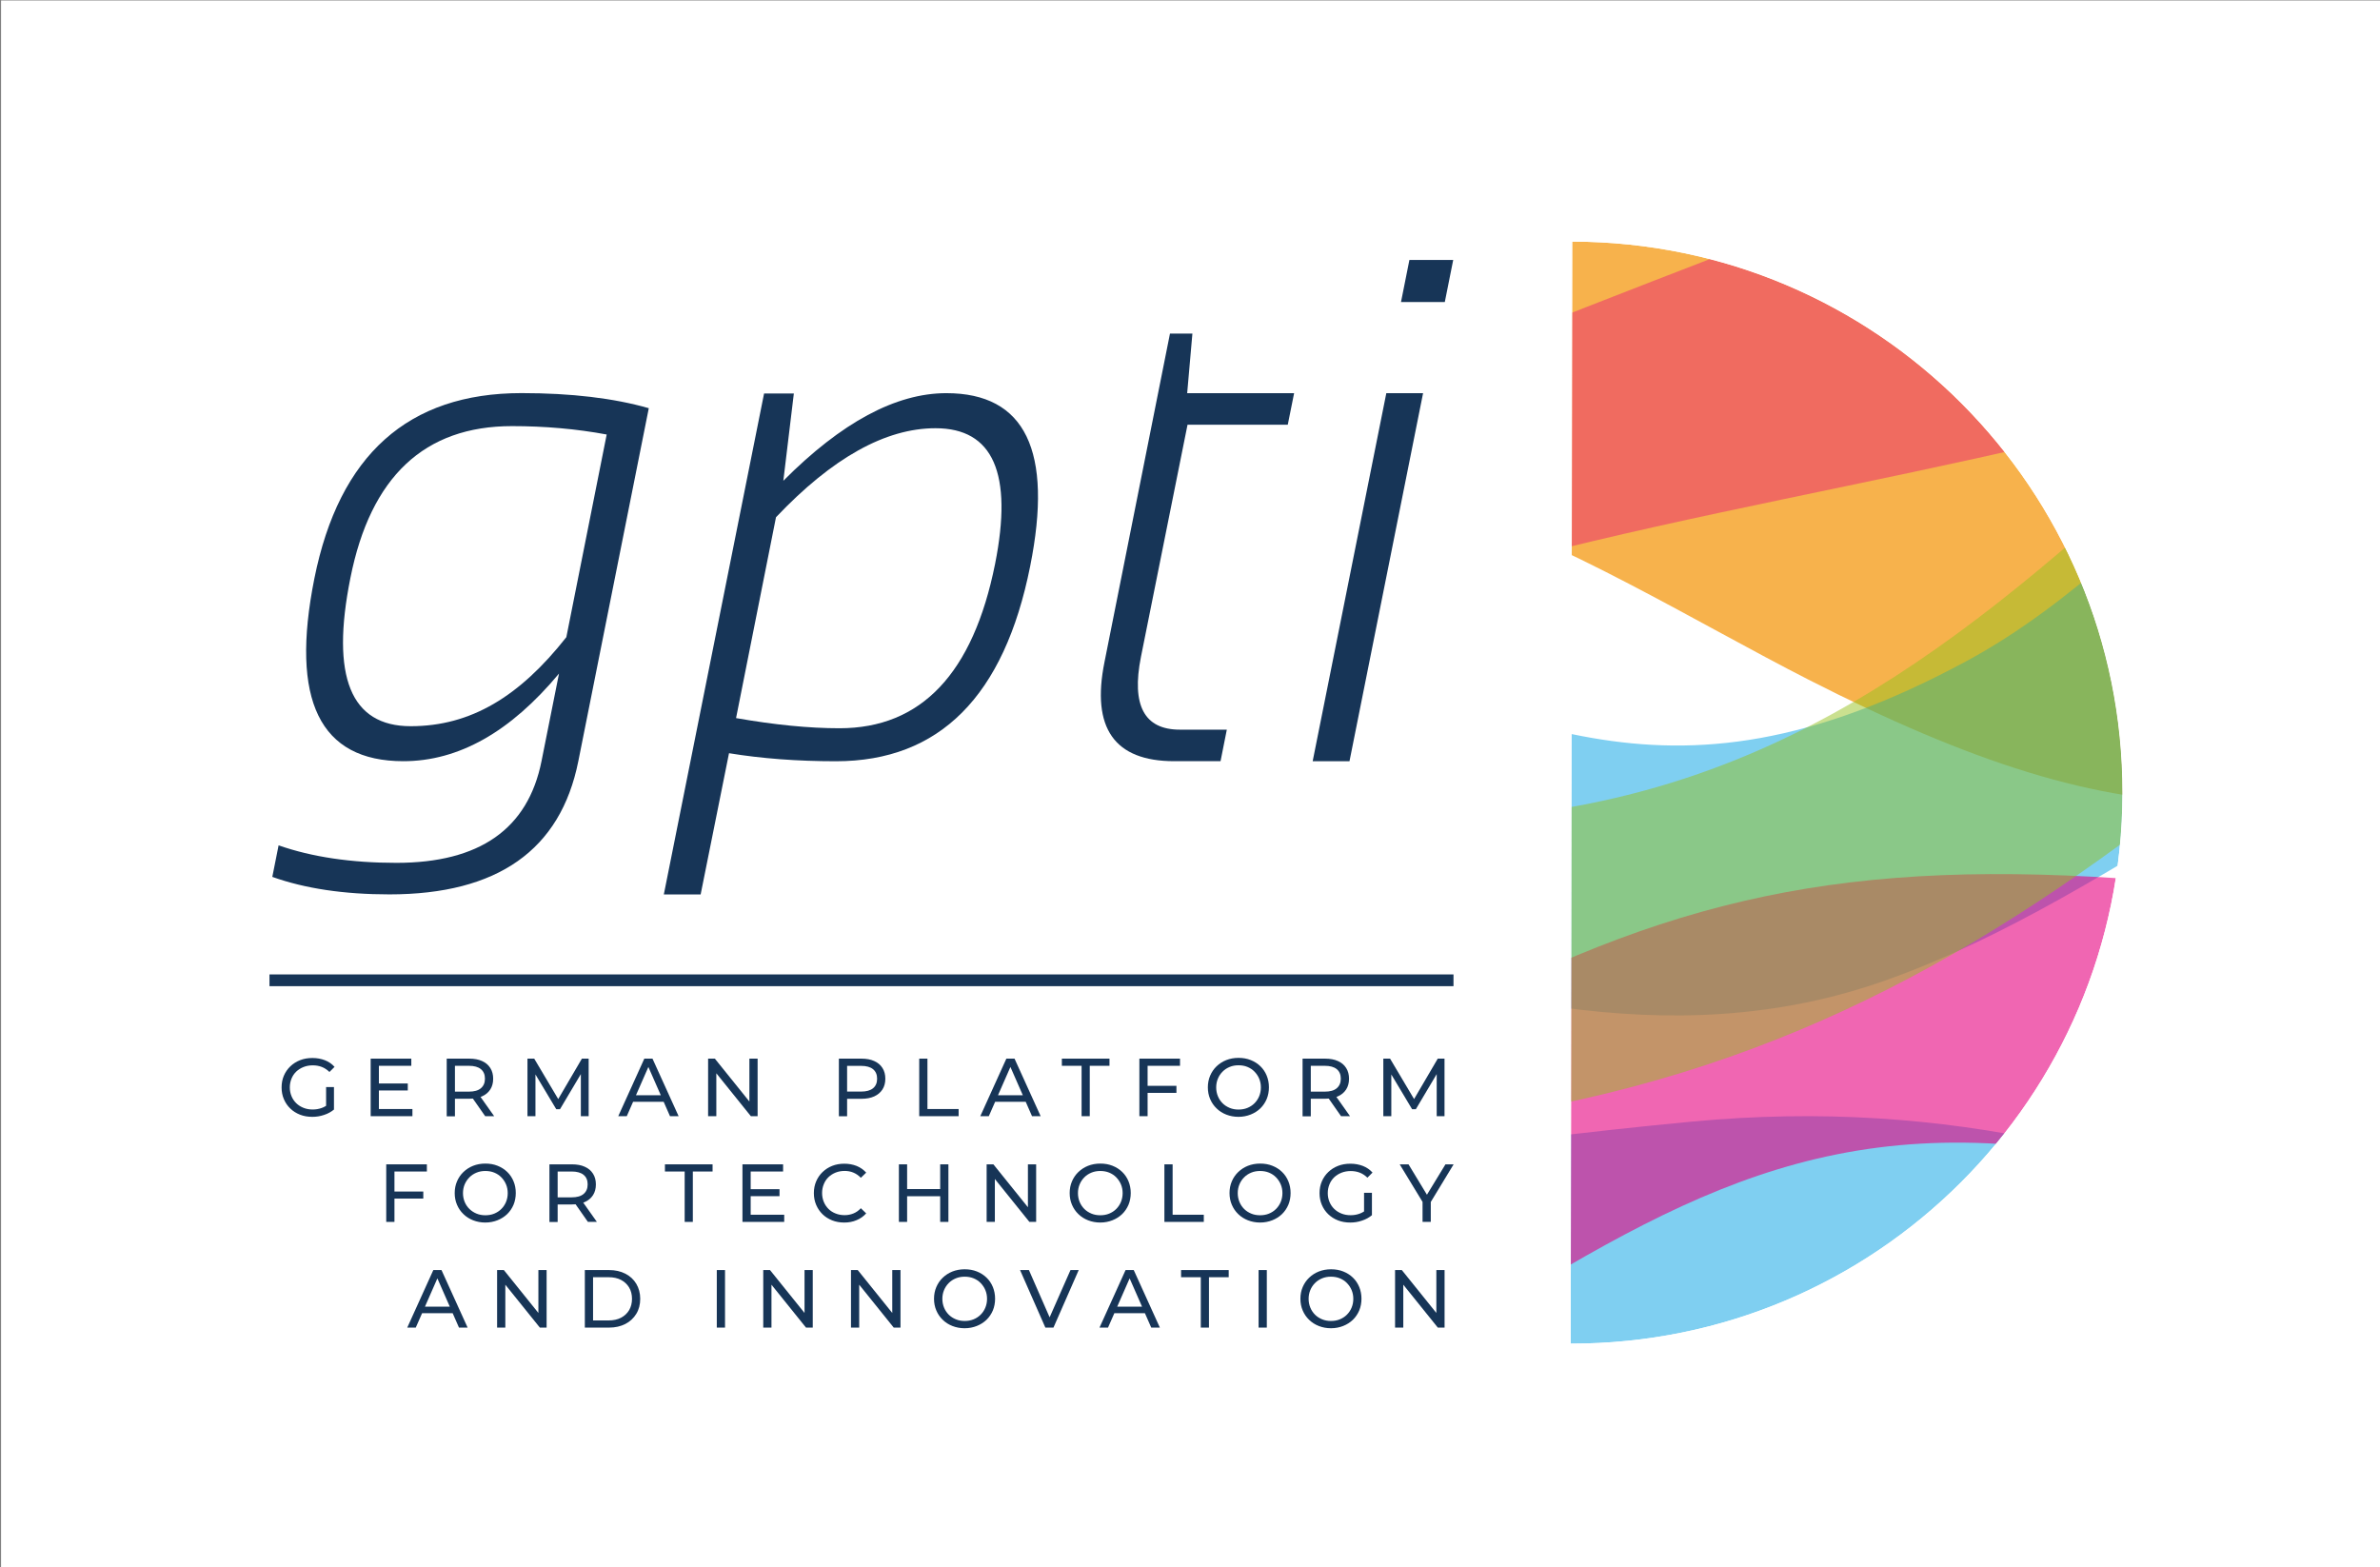 <?xml version="1.0" encoding="UTF-8"?>
<svg xmlns="http://www.w3.org/2000/svg" xmlns:xlink="http://www.w3.org/1999/xlink" id="Ebene_1" data-name="Ebene 1" viewBox="0 0 405.28 266.89">
  <rect x="0" y="0" width="405.28" height="266.89" fill="#808080" stroke="none"/>
  <defs>
    <style>
      .cls-1, .cls-2, .cls-3, .cls-4, .cls-5, .cls-6, .cls-7, .cls-8, .cls-9, .cls-10, .cls-11 {
        fill: none;
      }

      .cls-2 {
        opacity: .4;
      }

      .cls-3 {
        opacity: .5;
      }

      .cls-4 {
        opacity: .6;
      }

      .cls-5 {
        opacity: .7;
      }

      .cls-6 {
        clip-path: url(#clippath-5);
      }

      .cls-7 {
        clip-path: url(#clippath-3);
      }

      .cls-8 {
        clip-path: url(#clippath-4);
      }

      .cls-9 {
        clip-path: url(#clippath-2);
      }

      .cls-10 {
        clip-path: url(#clippath-1);
      }

      .cls-12 {
        fill: #009fe3;
      }

      .cls-13 {
        fill: #e6007e;
      }

      .cls-14 {
        fill: #f39200;
      }

      .cls-15 {
        fill: #173557;
      }

      .cls-16 {
        fill: #95c11f;
      }

      .cls-17 {
        fill: #fff;
        stroke: #fff;
        stroke-miterlimit: 10;
      }

      .cls-11 {
        clip-path: url(#clippath);
      }
    </style>
    <clipPath id="clippath">
      <path class="cls-1" d="m267.72,41.14c51.82.07,93.77,42.13,93.7,93.95s-42.13,93.78-93.95,93.71"></path>
    </clipPath>
    <clipPath id="clippath-1">
      <path class="cls-1" d="m267.72,41.14c51.82.07,93.77,42.13,93.7,93.95s-42.13,93.78-93.95,93.71"></path>
    </clipPath>
    <clipPath id="clippath-2">
      <path class="cls-1" d="m267.72,41.14c51.82.07,93.77,42.13,93.7,93.95s-42.13,93.78-93.95,93.71"></path>
    </clipPath>
    <clipPath id="clippath-3">
      <path class="cls-1" d="m267.72,41.14c51.82.07,93.77,42.13,93.7,93.95s-42.13,93.78-93.95,93.71"></path>
    </clipPath>
    <clipPath id="clippath-4">
      <path class="cls-1" d="m267.72,41.14c51.82.07,93.77,42.13,93.7,93.95s-42.13,93.78-93.95,93.71"></path>
    </clipPath>
    <clipPath id="clippath-5">
      <path class="cls-1" d="m267.72,41.14c51.82.07,93.77,42.13,93.7,93.95s-42.13,93.78-93.95,93.71"></path>
    </clipPath>
  </defs>
  <g id="Ebene_2" data-name="Ebene 2">
    <rect class="cls-17" x=".68" y=".58" width="404.49" height="266.15"></rect>
  </g>
  <g id="Ebene_1-2" data-name="Ebene 1">
    <g>
      <g>
        <g class="cls-11">
          <g class="cls-5">
            <path class="cls-14" d="m94.85,103.35c39.05-19.43,46.88-85.44,79.74-115.58,29.59-27.15,68.68.32,105.29,22.35,52.55,31.61,87.27,48.32,123.47-.69,43.16-58.45,72.91-147.88,128.47-181.68,10.75,30.95,53.29,139.06,72.77,165.16-60.38,25.81-110.71,80.19-165.82,119.97-43.65,31.51-76.13,30.76-130.8,2.86-38.2-19.48-90.42-56.04-117.69-17.24-25.96,36.95-18.64,125.79-59.59,137.88-11.95-44.35-23.9-88.68-35.84-133.03Z"></path>
          </g>
        </g>
        <g class="cls-10">
          <g class="cls-3">
            <path class="cls-12" d="m438.74,109.99c-42.94,8.59-76.31,42.16-117.39,56.86-37.41,13.38-74.03,1.98-110.85-8.76-48.61-14.19-87.1-20.12-135.12,1.9-63.4,29.08-123.51,74.62-190.15,90.32-7.01-26.51-11.85-69.95-37.06-78.43C-73.29,157.89,1.67,127.03,79.86,106.33c47.36-12.54,87.64-7.97,134.8,3.1,43.44,10.19,66.82,32.06,120.38,3.05,35.17-19.04,58.75-61.08,98.95-66.05,1.6,21.19,3.17,42.37,4.75,63.56Z"></path>
          </g>
        </g>
        <g class="cls-9">
          <g class="cls-3">
            <path class="cls-12" d="m607.13,247.48c-39.52,1.28-74.22,26.23-112.98,33.23-35.3,6.37-66.24-9.21-97.43-24.24-41.19-19.85-74.59-30.84-120.63-18.34-60.77,16.49-121.07,48.14-182.74,52.24-2.32-24.65-.19-64.06-21.38-75.35,72.03-.81,143.37-17.17,216.07-24.02,44.05-4.14,79.24,5.9,119.6,22.75,37.17,15.51,54.76,38.46,106.76,20.56,34.15-11.74,61.39-45.69,97.93-44.16-1.73,19.13-3.46,38.23-5.2,57.33Z"></path>
          </g>
        </g>
        <g class="cls-7">
          <g class="cls-4">
            <path class="cls-13" d="m47.16,223.56c43.33.02,73.56,25.4,114.8,31.05,37.13,5.1,64.22-14.06,90.86-30.48,38.26-23.57,64.99-37.43,115.9-24.76,60.72,15.12,119.6,45.62,183.39,48.17-.67-14.83-2.09-29.89-1.66-44.68.52-17.55,3.33-22.94,12.52-37.55-65.51,1.7-131.54-10.31-196.98-15.38-51.81-4.03-81.97,2.87-123.52,25.35-29.01,15.7-65.24,41.22-104.26,30.9-37.14-9.83-61.1-47.6-103.66-44.24,4.21,20.55,8.41,41.08,12.61,61.62Z"></path>
          </g>
        </g>
        <g class="cls-8">
          <g class="cls-2">
            <path class="cls-13" d="m-32.47,252.08c38.71-18.62,71.24-14.66,109.3-28.62,34.29-12.56,54.32-36.99,74.57-59.41,29.06-32.19,49.92-52.94,98.16-66.35,57.52-16,116.76-20.94,174.29-46.66-3.82-9.62-13.19-45.87-8.15-59.58-58.16,29.29-119.75,49.66-179.31,74.39-47.17,19.59-72.61,37.16-104.85,70.03-22.5,22.96-49.33,55.59-86.43,65.46-35.32,9.4-64.92-5.53-102.22,15.01,8.21,11.9,16.42,23.81,24.64,35.73Z"></path>
          </g>
        </g>
        <g class="cls-6">
          <g class="cls-3">
            <path class="cls-16" d="m591.31,15.96c-41.78,12.15-83.9-3.23-126.2,2.4-38.5,5.14-67.42,32.8-96.74,59.94-38.7,35.84-71.25,59.32-122.42,61.45-67.57,2.79-138.09-11.13-203.77,5.53,3.2,27.76,45.55,24.74,25.89,44.36,75.59-23.76,124.14,14.83,201.2-2.44,47.17-10.57,81.82-33.64,120.35-65.92,31.62-26.5,65.77-60.35,107.37-59.11,38.53,1.13,59.19-6.64,94.97-39.25-6.19-20.32,5.54,13.34-.65-6.96Z"></path>
          </g>
        </g>
      </g>
      <g>
        <path class="cls-15" d="m98.48,129.62c-3.02,15.12-13.75,22.68-32.17,22.68-7.72,0-14.37-.99-19.94-2.98l1.07-5.37c5.69,1.99,12.38,2.98,20.06,2.98,14.17,0,22.4-5.77,24.71-17.31l2.98-14.92c-8.28,9.95-17.11,14.92-26.5,14.92-14.25,0-19.3-10.37-15.16-31.1,4.22-21.05,15.98-31.58,35.28-31.58,8.48,0,15.7.86,21.67,2.57l-12,60.11Zm4.83-55.63c-5.17-.96-10.55-1.43-16.12-1.43-14.92,0-24.09,8.62-27.52,25.85-3.38,16.83.04,25.25,10.27,25.25s18.54-5.05,26.5-15.16l6.87-34.51Z"></path>
        <path class="cls-15" d="m130.11,67.01h5.07l-1.79,14.86c9.91-9.95,19.16-14.92,27.76-14.92,13.45,0,18.21,9.83,14.27,29.49-4.42,22.12-15.44,33.19-33.07,33.19-6.57,0-12.64-.46-18.21-1.37l-4.83,24.05h-6.27l17.07-85.3Zm-4.77,55.27c6.57,1.15,12.43,1.73,17.61,1.73,13.93,0,22.76-9.33,26.5-27.99,3.06-15.4-.32-23.1-10.15-23.1-8.52,0-17.57,5.05-27.16,15.16l-6.8,34.2Z"></path>
        <path class="cls-15" d="m199.23,56.8h3.82l-.89,10.15h18.21l-1.08,5.37h-17.07l-7.94,39.57c-1.63,8.24.58,12.36,6.63,12.36h8l-1.07,5.37h-7.88c-10.19,0-14.15-5.63-11.88-16.89l11.15-55.93Z"></path>
        <path class="cls-15" d="m242.33,66.95l-12.53,62.67h-6.27l12.54-62.67h6.26Zm5.13-22.68l-1.43,7.16h-7.46l1.43-7.16h7.46Z"></path>
      </g>
    </g>
    <rect class="cls-15" x="45.89" y="165.93" width="201.62" height="2"></rect>
    <g>
      <path class="cls-15" d="m53.17,190.18c-.76,0-1.45-.12-2.09-.37-.63-.25-1.19-.6-1.65-1.05-.47-.45-.83-.98-1.09-1.59s-.39-1.27-.39-2,.13-1.39.39-2,.63-1.14,1.1-1.59c.47-.45,1.02-.8,1.66-1.05s1.33-.37,2.1-.37,1.48.13,2.13.38,1.19.63,1.64,1.13l-.87.87c-.4-.39-.84-.68-1.31-.86s-.98-.27-1.53-.27-1.08.09-1.56.28-.9.45-1.25.78c-.35.34-.62.73-.81,1.2s-.29.96-.29,1.5.1,1.03.29,1.49.46.86.81,1.2.76.6,1.24.79.99.28,1.55.28c.52,0,1.02-.08,1.51-.25.48-.16.93-.44,1.34-.82l.8,1.06c-.49.41-1.05.72-1.7.93-.66.23-1.33.33-2.02.33Zm2.36-1.43v-3.64h1.34v3.82l-1.34-.18Z"></path>
      <path class="cls-15" d="m64.52,188.85h5.71v1.22h-7.11v-9.8h6.92v1.22h-5.52v7.36Zm-.12-4.35h5.04v1.19h-5.04v-1.19Z"></path>
      <path class="cls-15" d="m76.07,190.07v-9.8h3.82c.86,0,1.59.13,2.2.41.61.27,1.07.66,1.4,1.18.33.51.49,1.12.49,1.83s-.16,1.32-.49,1.83c-.33.51-.79.9-1.4,1.17-.61.27-1.34.41-2.2.41h-3.05l.63-.64v3.63h-1.4v-.02Zm1.4-3.49l-.63-.69h3.01c.9,0,1.58-.19,2.04-.58s.69-.93.69-1.63-.23-1.24-.69-1.62-1.14-.57-2.04-.57h-3.01l.63-.7v5.79Zm5.15,3.49l-2.49-3.56h1.5l2.52,3.56h-1.53Z"></path>
      <path class="cls-15" d="m89.82,190.07v-9.8h1.15l4.4,7.41h-.62l4.34-7.41h1.15v9.8s-1.33,0-1.33,0v-7.69s.31,0,.31,0l-3.86,6.5h-.64l-3.89-6.5h.35v7.69h-1.36Z"></path>
      <path class="cls-15" d="m105.28,190.07l4.44-9.8h1.39l4.45,9.8h-1.47l-3.96-9.02h.56l-3.96,9.02h-1.45Zm1.89-2.45l.38-1.12h5.52l.41,1.12h-6.31Z"></path>
      <path class="cls-15" d="m120.58,190.07v-9.8h1.15l6.48,8.05h-.6v-8.05h1.4v9.8h-1.15l-6.48-8.05h.6v8.05h-1.4Z"></path>
      <path class="cls-15" d="m142.85,190.07v-9.8h3.82c.86,0,1.59.13,2.2.41.61.27,1.07.66,1.4,1.18.33.51.49,1.12.49,1.83s-.16,1.32-.49,1.83c-.33.51-.79.9-1.4,1.18s-1.34.41-2.2.41h-3.05l.63-.66v3.63h-1.4Zm1.4-3.49l-.63-.7h3.01c.9,0,1.58-.19,2.04-.57s.69-.92.69-1.62-.23-1.24-.69-1.62-1.14-.57-2.04-.57h-3.01l.63-.7v5.78Z"></path>
      <path class="cls-15" d="m156.53,190.07v-9.8h1.4v8.58h5.31v1.22h-6.71Z"></path>
      <path class="cls-15" d="m166.93,190.07l4.44-9.8h1.39l4.45,9.8h-1.47l-3.96-9.02h.56l-3.96,9.02h-1.45Zm1.89-2.45l.38-1.12h5.52l.41,1.12h-6.31Z"></path>
      <path class="cls-15" d="m184.18,190.07v-8.58h-3.36v-1.22h8.11v1.22h-3.36v8.58h-1.39Z"></path>
      <path class="cls-15" d="m195.42,190.07h-1.4v-9.8h6.92v1.22h-5.52v8.58h0Zm-.14-5.17h5.05v1.2h-5.05v-1.2Z"></path>
      <path class="cls-15" d="m210.9,190.18c-.75,0-1.44-.13-2.08-.38-.64-.25-1.19-.6-1.66-1.06-.47-.45-.83-.98-1.09-1.59s-.39-1.27-.39-1.99.13-1.38.39-1.99.62-1.14,1.09-1.59c.47-.45,1.02-.81,1.65-1.06s1.33-.38,2.09-.38,1.44.12,2.07.37,1.19.6,1.65,1.05c.47.45.83.99,1.08,1.6s.38,1.28.38,1.99-.13,1.4-.38,2c-.26.61-.62,1.14-1.08,1.59-.47.45-1.02.8-1.65,1.05s-1.32.39-2.07.39Zm0-1.24c.55,0,1.06-.09,1.52-.28s.86-.45,1.2-.79.61-.74.8-1.2c.19-.46.29-.96.29-1.5s-.1-1.04-.29-1.49c-.19-.45-.46-.85-.8-1.2s-.74-.61-1.2-.8c-.46-.19-.97-.28-1.52-.28s-1.04.09-1.5.28-.87.45-1.21.8c-.35.35-.61.74-.8,1.2-.19.45-.29.95-.29,1.49s.1,1.04.29,1.5.46.86.8,1.2c.34.34.75.6,1.21.79s.96.28,1.5.28Z"></path>
      <path class="cls-15" d="m221.81,190.07v-9.8h3.82c.86,0,1.59.13,2.2.41.61.27,1.07.66,1.4,1.18.33.51.49,1.12.49,1.83s-.16,1.32-.49,1.83c-.33.51-.79.9-1.4,1.17-.61.27-1.34.41-2.2.41h-3.05l.63-.64v3.63h-1.4v-.02Zm1.4-3.49l-.63-.69h3.01c.9,0,1.58-.19,2.04-.58s.69-.93.69-1.63-.23-1.24-.69-1.62-1.14-.57-2.04-.57h-3.01l.63-.7v5.79Zm5.15,3.49l-2.49-3.56h1.5l2.52,3.56h-1.53Z"></path>
      <path class="cls-15" d="m235.56,190.07v-9.8h1.15l4.4,7.41h-.62l4.34-7.41h1.15v9.8s-1.33,0-1.33,0v-7.69s.31,0,.31,0l-3.86,6.5h-.64l-3.89-6.5h.35v7.69h-1.36Z"></path>
      <path class="cls-15" d="m67.17,208.07h-1.4v-9.8h6.92v1.22h-5.52v8.58Zm-.14-5.17h5.05v1.2h-5.05v-1.2Z"></path>
      <path class="cls-15" d="m82.65,208.18c-.75,0-1.44-.13-2.08-.38s-1.19-.6-1.66-1.06c-.47-.45-.83-.98-1.09-1.59s-.39-1.27-.39-1.99.13-1.38.39-1.99.62-1.14,1.09-1.59c.47-.45,1.02-.81,1.65-1.06.63-.25,1.33-.38,2.09-.38s1.44.12,2.07.37,1.19.6,1.65,1.05c.47.45.83.99,1.08,1.6.26.61.38,1.28.38,1.99s-.13,1.4-.38,2c-.26.61-.62,1.14-1.08,1.59-.47.45-1.02.8-1.65,1.05s-1.32.39-2.07.39Zm0-1.24c.55,0,1.06-.09,1.52-.28s.86-.45,1.2-.79.61-.74.8-1.2c.19-.46.29-.96.29-1.5s-.1-1.04-.29-1.49c-.19-.45-.46-.85-.8-1.2s-.74-.61-1.2-.8c-.46-.19-.97-.28-1.52-.28s-1.04.09-1.5.28-.87.45-1.21.8c-.35.35-.61.74-.81,1.2-.19.45-.29.95-.29,1.49s.1,1.04.29,1.5c.19.46.46.86.81,1.2.35.34.75.6,1.21.79s.96.28,1.5.28Z"></path>
      <path class="cls-15" d="m93.56,208.07v-9.8h3.82c.86,0,1.59.13,2.2.41.61.27,1.07.66,1.4,1.18.33.51.49,1.12.49,1.83s-.16,1.32-.49,1.83c-.33.51-.79.9-1.4,1.17-.61.27-1.34.41-2.2.41h-3.05l.63-.64v3.63h-1.4v-.02Zm1.4-3.49l-.63-.69h3.01c.9,0,1.58-.19,2.04-.58s.69-.93.69-1.63-.23-1.24-.69-1.62-1.14-.57-2.04-.57h-3.01l.63-.7v5.79Zm5.15,3.49l-2.49-3.56h1.5l2.52,3.56h-1.53Z"></path>
      <path class="cls-15" d="m116.59,208.07v-8.58h-3.36v-1.22h8.11v1.22h-3.36v8.58h-1.39Z"></path>
      <path class="cls-15" d="m127.83,206.85h5.71v1.22h-7.11v-9.8h6.92v1.22h-5.52v7.36Zm-.13-4.35h5.04v1.19h-5.04v-1.19Z"></path>
      <path class="cls-15" d="m143.76,208.18c-.75,0-1.43-.12-2.06-.37s-1.18-.6-1.64-1.05c-.46-.45-.82-.98-1.08-1.59s-.39-1.27-.39-2,.13-1.39.39-2,.62-1.14,1.09-1.59c.47-.45,1.01-.8,1.64-1.05s1.32-.37,2.07-.37,1.45.13,2.09.38c.64.26,1.18.64,1.63,1.14l-.91.88c-.37-.39-.79-.68-1.26-.88s-.97-.29-1.5-.29-1.06.09-1.53.28-.88.45-1.22.78c-.35.34-.61.73-.8,1.2-.19.46-.29.96-.29,1.5s.1,1.04.29,1.51c.19.46.46.86.8,1.2.34.34.75.6,1.22.78.47.19.98.28,1.53.28s1.03-.1,1.5-.29.89-.49,1.26-.89l.91.88c-.45.5-.99.89-1.63,1.15-.64.28-1.34.41-2.11.41Z"></path>
      <path class="cls-15" d="m154.47,208.07h-1.4v-9.8h1.4v9.8Zm5.76-4.37h-5.89v-1.22h5.89v1.22Zm-.13-5.43h1.4v9.8h-1.4v-9.8Z"></path>
      <path class="cls-15" d="m168.01,208.07v-9.8h1.15l6.48,8.05h-.6v-8.05h1.4v9.8h-1.15l-6.48-8.05h.6v8.05h-1.4Z"></path>
      <path class="cls-15" d="m187.37,208.18c-.75,0-1.44-.13-2.08-.38-.64-.25-1.19-.6-1.66-1.06-.47-.45-.83-.98-1.09-1.59s-.39-1.27-.39-1.99.13-1.38.39-1.99.62-1.14,1.09-1.59c.47-.45,1.02-.81,1.65-1.06s1.33-.38,2.09-.38,1.44.12,2.07.37,1.19.6,1.65,1.05c.47.45.83.99,1.08,1.6s.38,1.28.38,1.99-.13,1.4-.38,2c-.26.61-.62,1.14-1.08,1.59-.47.45-1.02.8-1.65,1.05s-1.32.39-2.07.39Zm-.01-1.24c.55,0,1.06-.09,1.52-.28s.86-.45,1.2-.79.61-.74.8-1.2c.19-.46.29-.96.29-1.5s-.1-1.04-.29-1.49c-.19-.45-.46-.85-.8-1.2s-.74-.61-1.2-.8c-.46-.19-.97-.28-1.52-.28s-1.04.09-1.5.28-.87.45-1.21.8c-.35.35-.61.74-.8,1.2-.19.45-.29.95-.29,1.49s.1,1.04.29,1.5.46.86.8,1.2c.34.34.75.6,1.21.79s.96.28,1.5.28Z"></path>
      <path class="cls-15" d="m198.28,208.07v-9.8h1.4v8.58h5.31v1.22h-6.71Z"></path>
      <path class="cls-15" d="m214.59,208.18c-.75,0-1.44-.13-2.08-.38-.64-.25-1.19-.6-1.66-1.06-.47-.45-.83-.98-1.09-1.59s-.39-1.27-.39-1.99.13-1.38.39-1.99.62-1.14,1.09-1.59c.47-.45,1.02-.81,1.65-1.06s1.33-.38,2.09-.38,1.44.12,2.07.37,1.19.6,1.65,1.05c.47.45.83.99,1.08,1.6s.38,1.28.38,1.99-.13,1.4-.38,2c-.26.61-.62,1.14-1.08,1.59-.47.45-1.02.8-1.65,1.05s-1.33.39-2.07.39Zm-.02-1.24c.55,0,1.06-.09,1.52-.28s.86-.45,1.2-.79.61-.74.8-1.2c.19-.46.29-.96.29-1.5s-.1-1.04-.29-1.49c-.19-.45-.46-.85-.8-1.2s-.74-.61-1.2-.8c-.46-.19-.97-.28-1.52-.28s-1.04.09-1.5.28-.87.45-1.21.8c-.35.35-.61.74-.8,1.2-.19.45-.29.95-.29,1.49s.1,1.04.29,1.5.46.86.8,1.2c.34.34.75.6,1.21.79s.96.28,1.5.28Z"></path>
      <path class="cls-15" d="m229.92,208.18c-.76,0-1.45-.12-2.09-.37s-1.18-.6-1.65-1.05c-.47-.45-.83-.98-1.09-1.59s-.39-1.27-.39-2,.13-1.39.39-2,.63-1.14,1.1-1.59c.47-.45,1.02-.8,1.66-1.05s1.33-.37,2.1-.37,1.48.13,2.13.38c.64.25,1.19.63,1.64,1.13l-.87.87c-.4-.39-.84-.68-1.31-.86s-.98-.27-1.53-.27-1.08.09-1.56.28-.9.45-1.25.78c-.35.34-.62.73-.81,1.2-.19.46-.29.96-.29,1.5s.1,1.03.29,1.49.46.86.81,1.2c.35.34.76.6,1.24.79.48.19.99.28,1.55.28.52,0,1.02-.08,1.5-.25s.93-.44,1.34-.82l.8,1.06c-.49.41-1.05.72-1.7.93-.65.23-1.32.33-2.01.33Zm2.36-1.43v-3.64h1.34v3.82l-1.34-.18Z"></path>
      <path class="cls-15" d="m242.24,208.07v-3.75l.32.87-4.21-6.92h1.5l3.54,5.84h-.81l3.56-5.84h1.39l-4.2,6.92.31-.87v3.75h-1.4Z"></path>
      <path class="cls-15" d="m69.35,226.07l4.44-9.8h1.39l4.45,9.8h-1.47l-3.96-9.02h.56l-3.96,9.02h-1.45Zm1.89-2.45l.38-1.12h5.52l.41,1.12h-6.31Z"></path>
      <path class="cls-15" d="m84.65,226.07v-9.8h1.15l6.48,8.05h-.6v-8.05h1.4v9.8h-1.15l-6.48-8.05h.6v8.05h-1.4Z"></path>
      <path class="cls-15" d="m99.59,226.07v-9.8h4.13c1.05,0,1.97.21,2.77.62s1.42.98,1.86,1.72.67,1.59.67,2.56-.22,1.83-.67,2.56-1.06,1.31-1.86,1.72-1.72.62-2.77.62h-4.13Zm1.4-1.22h2.65c.81,0,1.51-.15,2.11-.46.59-.31,1.05-.74,1.38-1.29.33-.56.49-1.2.49-1.93s-.16-1.38-.49-1.93-.79-.98-1.38-1.29c-.59-.31-1.29-.46-2.11-.46h-2.65v7.36Z"></path>
      <path class="cls-15" d="m122.06,226.07v-9.8h1.4v9.8h-1.4Z"></path>
      <path class="cls-15" d="m129.97,226.07v-9.8h1.15l6.48,8.05h-.6v-8.05h1.4v9.8h-1.15l-6.48-8.05h.6v8.05h-1.4Z"></path>
      <path class="cls-15" d="m144.91,226.07v-9.8h1.15l6.48,8.05h-.6v-8.05h1.4v9.8h-1.15l-6.48-8.05h.6v8.05h-1.4Z"></path>
      <path class="cls-15" d="m164.27,226.18c-.75,0-1.44-.13-2.08-.38-.64-.25-1.19-.6-1.66-1.06-.47-.45-.83-.98-1.09-1.59s-.39-1.27-.39-1.99.13-1.38.39-1.99.62-1.14,1.09-1.59c.47-.45,1.02-.81,1.65-1.06s1.33-.38,2.09-.38,1.44.12,2.07.37,1.19.6,1.65,1.05c.47.45.83.99,1.08,1.6s.38,1.28.38,1.99-.13,1.4-.38,2c-.26.61-.62,1.14-1.08,1.59-.47.45-1.02.8-1.65,1.05s-1.32.39-2.07.39Zm0-1.24c.55,0,1.06-.09,1.52-.28s.86-.45,1.2-.79.61-.74.8-1.2c.19-.46.29-.96.29-1.5s-.1-1.04-.29-1.49c-.19-.45-.46-.85-.8-1.2s-.74-.61-1.2-.8c-.46-.19-.97-.28-1.52-.28s-1.04.09-1.5.28-.87.45-1.21.8c-.35.35-.61.74-.8,1.2-.19.45-.29.95-.29,1.49s.1,1.04.29,1.5.46.86.8,1.2c.34.34.75.6,1.21.79s.96.28,1.5.28Z"></path>
      <path class="cls-15" d="m178.01,226.07l-4.31-9.8h1.51l3.96,9.04h-.87l3.99-9.04h1.4l-4.3,9.8h-1.38Z"></path>
      <path class="cls-15" d="m187.23,226.07l4.44-9.8h1.39l4.45,9.8h-1.47l-3.96-9.02h.56l-3.96,9.02h-1.45Zm1.89-2.45l.38-1.12h5.52l.41,1.12h-6.31Z"></path>
      <path class="cls-15" d="m204.48,226.07v-8.58h-3.36v-1.22h8.11v1.22h-3.36v8.58h-1.39Z"></path>
      <path class="cls-15" d="m214.32,226.07v-9.8h1.4v9.8h-1.4Z"></path>
      <path class="cls-15" d="m226.66,226.18c-.75,0-1.44-.13-2.08-.38-.64-.25-1.19-.6-1.66-1.06-.47-.45-.83-.98-1.09-1.59s-.39-1.27-.39-1.99.13-1.38.39-1.99.62-1.14,1.09-1.59c.47-.45,1.02-.81,1.65-1.06s1.33-.38,2.09-.38,1.44.12,2.07.37,1.19.6,1.65,1.05c.47.45.83.99,1.08,1.6s.38,1.28.38,1.99-.13,1.4-.38,2c-.26.61-.62,1.14-1.08,1.59-.47.45-1.02.8-1.65,1.05s-1.33.39-2.07.39Zm-.02-1.24c.55,0,1.06-.09,1.52-.28s.86-.45,1.2-.79.61-.74.8-1.2c.19-.46.29-.96.29-1.5s-.1-1.04-.29-1.49c-.19-.45-.46-.85-.8-1.2s-.74-.61-1.2-.8c-.46-.19-.97-.28-1.52-.28s-1.04.09-1.5.28-.87.45-1.21.8c-.35.35-.61.74-.8,1.2-.19.45-.29.95-.29,1.49s.1,1.04.29,1.5.46.86.8,1.2c.34.34.75.6,1.21.79s.96.28,1.5.28Z"></path>
      <path class="cls-15" d="m237.56,226.07v-9.8h1.15l6.48,8.05h-.6v-8.05h1.4v9.8h-1.15l-6.48-8.05h.6v8.05h-1.4Z"></path>
    </g>
  </g>
</svg>
